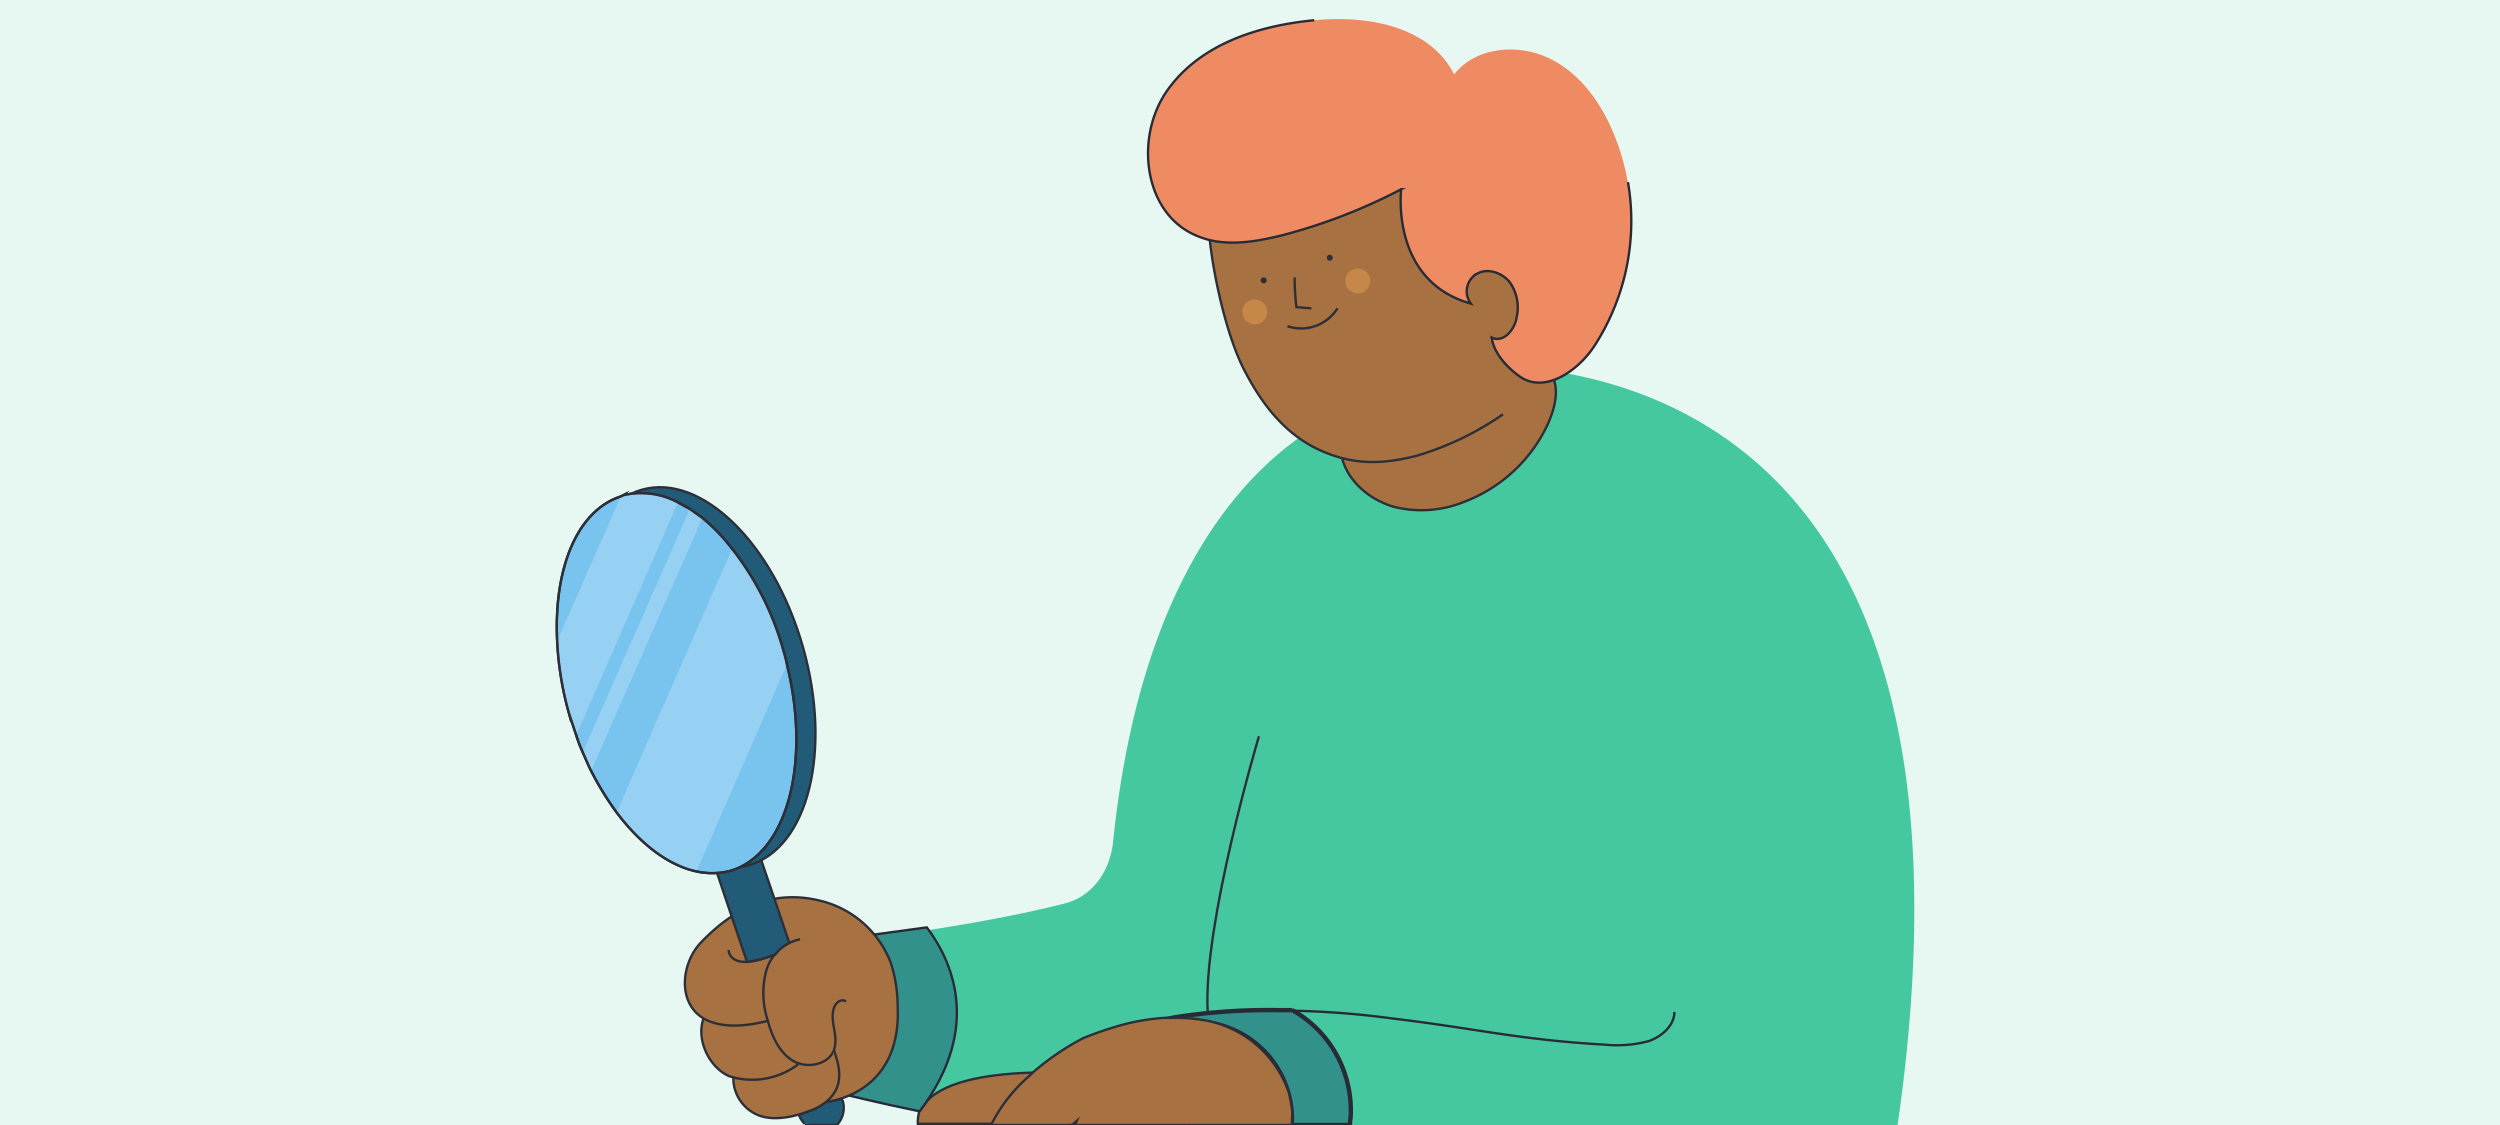 <svg id="Capa_1" data-name="Capa 1" xmlns="http://www.w3.org/2000/svg" viewBox="0 0 420 189"><rect x="0" y="0" width="420" height="189" fill="#333333" stroke="none"/><defs><style>.cls-1{fill:#e7f8f2;}.cls-2{fill:#45c8a0;}.cls-3,.cls-6{fill:none;}.cls-3,.cls-4,.cls-9{stroke:#272b36;}.cls-10,.cls-11,.cls-3,.cls-4,.cls-5,.cls-6,.cls-9{stroke-miterlimit:10;}.cls-10,.cls-11,.cls-3,.cls-5,.cls-6,.cls-9{stroke-width:0.4px;}.cls-4,.cls-9{fill:#33918b;}.cls-4{stroke-width:0.74px;}.cls-5{fill:#a77141;}.cls-10,.cls-11,.cls-5,.cls-6{stroke:#2c2f38;}.cls-7{fill:#2c2f38;}.cls-8{fill:#c68848;}.cls-10{fill:#215b77;}.cls-11{fill:#79c4ef;}.cls-12{fill:#fff;opacity:0.22;}.cls-13{fill:#ef8b63;}</style></defs><rect class="cls-1" width="420" height="189" transform="translate(420 189) rotate(-180)"/><path class="cls-2" d="M190.9,189.4l-10.3-.4h-1.1l-12.8-.4h-3.4l-8.8-1.8-1.4-.3-6.5-1.4-1.4-.3-2.6-.6-2.3-.6-1.2-.4-2.8-.8a2.5,2.5,0,0,1-.9-.4l-.5-.3a2.4,2.4,0,0,1-.6-.8h-.1c-.1-.2-.1-.3-.2-.4l-.3-.7a1.1,1.1,0,0,0-.1-.5h0v-.3a.9.9,0,0,1-.1-.5v-2.1c.1-.2.1-.5.2-.7a3.1,3.1,0,0,1,.3-1.3c0-.2.1-.4.1-.6l.3-.7a2.4,2.4,0,0,1,.2-.8l.2-.5.3-.9c.3-.5.5-1.1.8-1.7a8,8,0,0,1,.8-1.6l1.9-3.8,2.5-4.1.3-.5.5-.7.2-.3.3-.5H145l1.9-.2,1-.2h.8l1.6-.2h.2l1.8-.3,3.4-.5c7.2-1.1,16.1-2.7,23.1-4.5,4.8-1.2,7.7-5.5,8.2-10.4,7.2-69.8,46.6-74.8,46.6-74.8l14-1.1L262,63.9,242.8,172.3l-3,16.7h-1.3l-11.6-1.2-9.8-1H217l-17.5-1.7q.5,2.7.6,3.9Z"/><path class="cls-2" d="M318.8,189h-92a4.9,4.9,0,0,1,.1-1.2,19.6,19.6,0,0,0-.9-7.1,19.2,19.2,0,0,0-8.9-10.9h-2.5v-.4c0-.3.1-.6.1-.9,1-8.1,2.3-16,3.8-23.6,14.1-12.6,25.5-64.6,29.2-79.8a25.6,25.6,0,0,1,1.2-4.1C249.9,62.8,338.3,53.4,318.8,189Z"/><path class="cls-3" d="M281.3,170c0,2.2-2,4.1-4.3,4.9a20.5,20.5,0,0,1-7.4.6c-14.3-.8-21.5-2.7-35.7-4.4a146.9,146.9,0,0,0-16.8-1.3"/><path class="cls-4" d="M226.9,187.8a4.9,4.9,0,0,0-.1,1.2H217a13.9,13.9,0,0,0,0-2.2,16.4,16.4,0,0,0-14.7-15.1h-.1a27.2,27.2,0,0,0-4.2-.4h-2.5l1.9-.4a103.2,103.2,0,0,1,17.2-1.2h2.5a19.2,19.2,0,0,1,8.9,10.9A19.6,19.6,0,0,1,226.9,187.8Z"/><path class="cls-5" d="M195,185.7l-3.8-1.1-12.3-4.4h-5.4c-10.5.3-15.4,2.4-17.6,4.6a8.6,8.6,0,0,0-1.3,1.7h-.1a6.9,6.9,0,0,0-.3,2.3h26.4"/><path class="cls-5" d="M180.6,189H166.5a.5.5,0,0,1,.2-.4,26.9,26.9,0,0,1,6.4-8l.4-.4a43,43,0,0,1,8.5-5.8,60.7,60.7,0,0,1,6.8-2.3,36.8,36.8,0,0,1,6.8-1.1h2.5a27.2,27.2,0,0,1,4.2.4h.1a18.4,18.4,0,0,1,14.1,12.1,23.3,23.3,0,0,1,.6,3.3c0,.8-.1,2.5-.1,2.2H200.1"/><path class="cls-5" d="M180.9,188.3l-.3.7h-.5Z"/><path class="cls-5" d="M225.5,77.1c1.1,3.9,4.6,6.8,8.5,8a19,19,0,0,0,12-.8,25.4,25.4,0,0,0,14.1-13.2c1-2.3,1.7-4.9,1-7.2l.9-6.3-.4-11.5-4.8-7.7-9.2-1.1-8-10.1-11-2.5-9.3,2.7a7.9,7.9,0,0,1-7.5,2.7c-4.5-.9-8.9,5.1-8.9,5.1.1,8.1,2.9,20.7,6.1,26.9s7.1,11,12.9,13.6,10.7,2.2,16,.9a50.4,50.4,0,0,0,14.6-7"/><path class="cls-6" d="M217.5,46.6a41.9,41.9,0,0,0,.3,5l2.5.2"/><path class="cls-6" d="M216.3,54.8a7.2,7.2,0,0,0,8.4-3"/><path class="cls-7" d="M212.3,47.6a.5.5,0,0,0,0-1,.5.5,0,0,0,0,1Z"/><path class="cls-7" d="M223.4,43.8a.5.5,0,1,0,0-1,.5.5,0,0,0,0,1Z"/><circle class="cls-8" cx="228.1" cy="47.2" r="2.1"/><circle class="cls-8" cx="210.8" cy="52.4" r="2.1"/><path class="cls-6" d="M211.5,123.7s-9.5,31.8-8.6,46.4"/><path class="cls-9" d="M136.3,182.3c4.8,1.5,12.3,3.2,18.2,4.4,11-14.6,4.9-26,1.2-30.9l-13.2,1.8S127.4,179.5,136.3,182.3Z"/><path class="cls-10" d="M140.6,189a4.2,4.2,0,0,0,1-4l-.2-.4-2.1.5h-.5a7.8,7.8,0,0,1-1.8,1.1,3.3,3.3,0,0,1-1.2.5l-.6.2-.4.2h-.5a.1.1,0,0,0-.1.1h0a3.7,3.7,0,0,0,1,1.6"/><path class="cls-5" d="M118.2,171.1c-4.5-2.7-3.7-9.3-.5-12.7,7.6-8,14.6-8.4,20-7.1a16.9,16.9,0,0,1,12,10.6,23.8,23.8,0,0,1,1.1,7c.8,15.2-12,16.2-12,16.2a9.6,9.6,0,0,1-3,1.6c-2.3.9-5.5,1.6-8,.8a6.7,6.7,0,0,1-4.6-6.3V181l-.7-.2c-3.4-1.5-5.6-6.2-4.3-9.7"/><path class="cls-5" d="M134.4,157.8a7.5,7.5,0,0,0-5.7,5.4,14.7,14.7,0,0,0,.3,8.3c.7,2.6,1.9,5.3,4.2,6.7s6,.7,6.9-1.8-1-5.2.2-7.5c.3-.6,1.3-1.2,1.8-.6"/><path class="cls-5" d="M123.2,181a12.8,12.8,0,0,0,10.9-2.2"/><path class="cls-5" d="M138.8,185.1c3.6-2.9,1.8-7,1.3-8.7"/><path class="cls-5" d="M118.2,171.1c2.3,1.3,5.7,1.7,10.8.4"/><path class="cls-6" d="M122.4,159.6s0,4,7.9.7"/><path class="cls-10" d="M132.6,158.4a6,6,0,0,0-2.3,1.9,19.4,19.4,0,0,1-4.8,1.3l-2.6-7.7-3.4-10.1,7.3-2.5,3.3,9.7Z"/><ellipse class="cls-10" cx="116.9" cy="113.8" rx="18.8" ry="32.8" transform="translate(-26.8 36.4) rotate(-15.9)"/><path class="cls-11" d="M122.7,146.3a12.2,12.2,0,0,1-5.7.1c-4.7-1-9.4-4.6-13.4-9.9a52.1,52.1,0,0,1-4.3-7c-.5-1-.9-2-1.4-3.1a24.9,24.9,0,0,1-1.1-2.9l-1.2-3.6a54.4,54.4,0,0,1-2-12.2c-.6-12.1,3.3-21.9,10.7-24.3l.4-.2a13.1,13.1,0,0,1,9.2,1.2l2,1.1L118,87a31.2,31.2,0,0,1,5,5.2,49,49,0,0,1,8.7,17.4,19.4,19.4,0,0,1,.5,2C136.3,128.3,132.2,143.5,122.7,146.3Z"/><path class="cls-12" d="M113.9,84.4,96.8,123.5l-1.2-3.6a54.4,54.4,0,0,1-2-12.2l10.7-24.3.4-.2A13.1,13.1,0,0,1,113.9,84.4Z"/><path class="cls-12" d="M132.2,111.6,117,146.4c-4.7-1-9.4-4.6-13.4-9.9L123,92.2a49,49,0,0,1,8.7,17.4A19.4,19.4,0,0,1,132.2,111.6Z"/><path class="cls-12" d="M118,87,99.3,129.5c-.5-1-.9-2-1.4-3.1l18-40.9Z"/><path class="cls-6" d="M122.7,146.3a12.2,12.2,0,0,1-5.7.1c-4.7-1-9.4-4.6-13.4-9.9a52.1,52.1,0,0,1-4.3-7c-.5-1-.9-2-1.4-3.1a24.9,24.9,0,0,1-1.1-2.9l-1.2-3.6a54.4,54.4,0,0,1-2-12.2c-.6-12.1,3.3-21.9,10.7-24.3l.4-.2a13.1,13.1,0,0,1,9.2,1.2l2,1.1L118,87a31.2,31.2,0,0,1,5,5.2,49,49,0,0,1,8.7,17.4,19.4,19.4,0,0,1,.5,2C136.3,128.3,132.2,143.5,122.7,146.3Z"/><path class="cls-13" d="M235.4,31.8a94.3,94.3,0,0,1-19.9,7.7c-4.8,1.2-10.1,2.1-14.7,0-8.7-3.8-10.2-16.5-4.7-24.3S211.4,4.3,220.8,3.4s19.5,1.2,23.5,9.1c3.4-4.4,10.1-5.2,15.3-3s8.8,6.9,11.1,12A38.6,38.6,0,0,1,268,57.9c-2.7,4.3-8.4,8.3-12.6,5.4,0,0-4.3-2.8-4.8-6.6,1.9,1,3.9-1.3,4.2-3.4a7.4,7.4,0,0,0-1.1-5.8c-1.2-1.6-3.6-2.5-5.4-1.6a3.4,3.4,0,0,0-1.2,5.1C233.5,47.2,235.4,31.8,235.4,31.8Z"/><line class="cls-6" x1="140.6" y1="189" x2="135.2" y2="189"/><polyline class="cls-6" points="180.6 189 180.1 189 179.5 189 180.1 189 180.6 189 190.4 189 200.1 189"/><path class="cls-3" d="M273.5,30.6A38.6,38.6,0,0,1,268,57.9c-2.7,4.3-8.4,8.3-12.6,5.4,0,0-4.3-2.8-4.8-6.6,1.9,1,3.9-1.3,4.2-3.4a7.4,7.4,0,0,0-1.1-5.8c-1.2-1.6-3.6-2.5-5.4-1.6a3.4,3.4,0,0,0-1.2,5.1c-13.6-3.8-11.7-19.2-11.7-19.2a94.3,94.3,0,0,1-19.9,7.7c-4.8,1.2-10.1,2.1-14.7,0-8.7-3.8-10.2-16.5-4.7-24.3S211.4,4.3,220.8,3.4"/></svg>